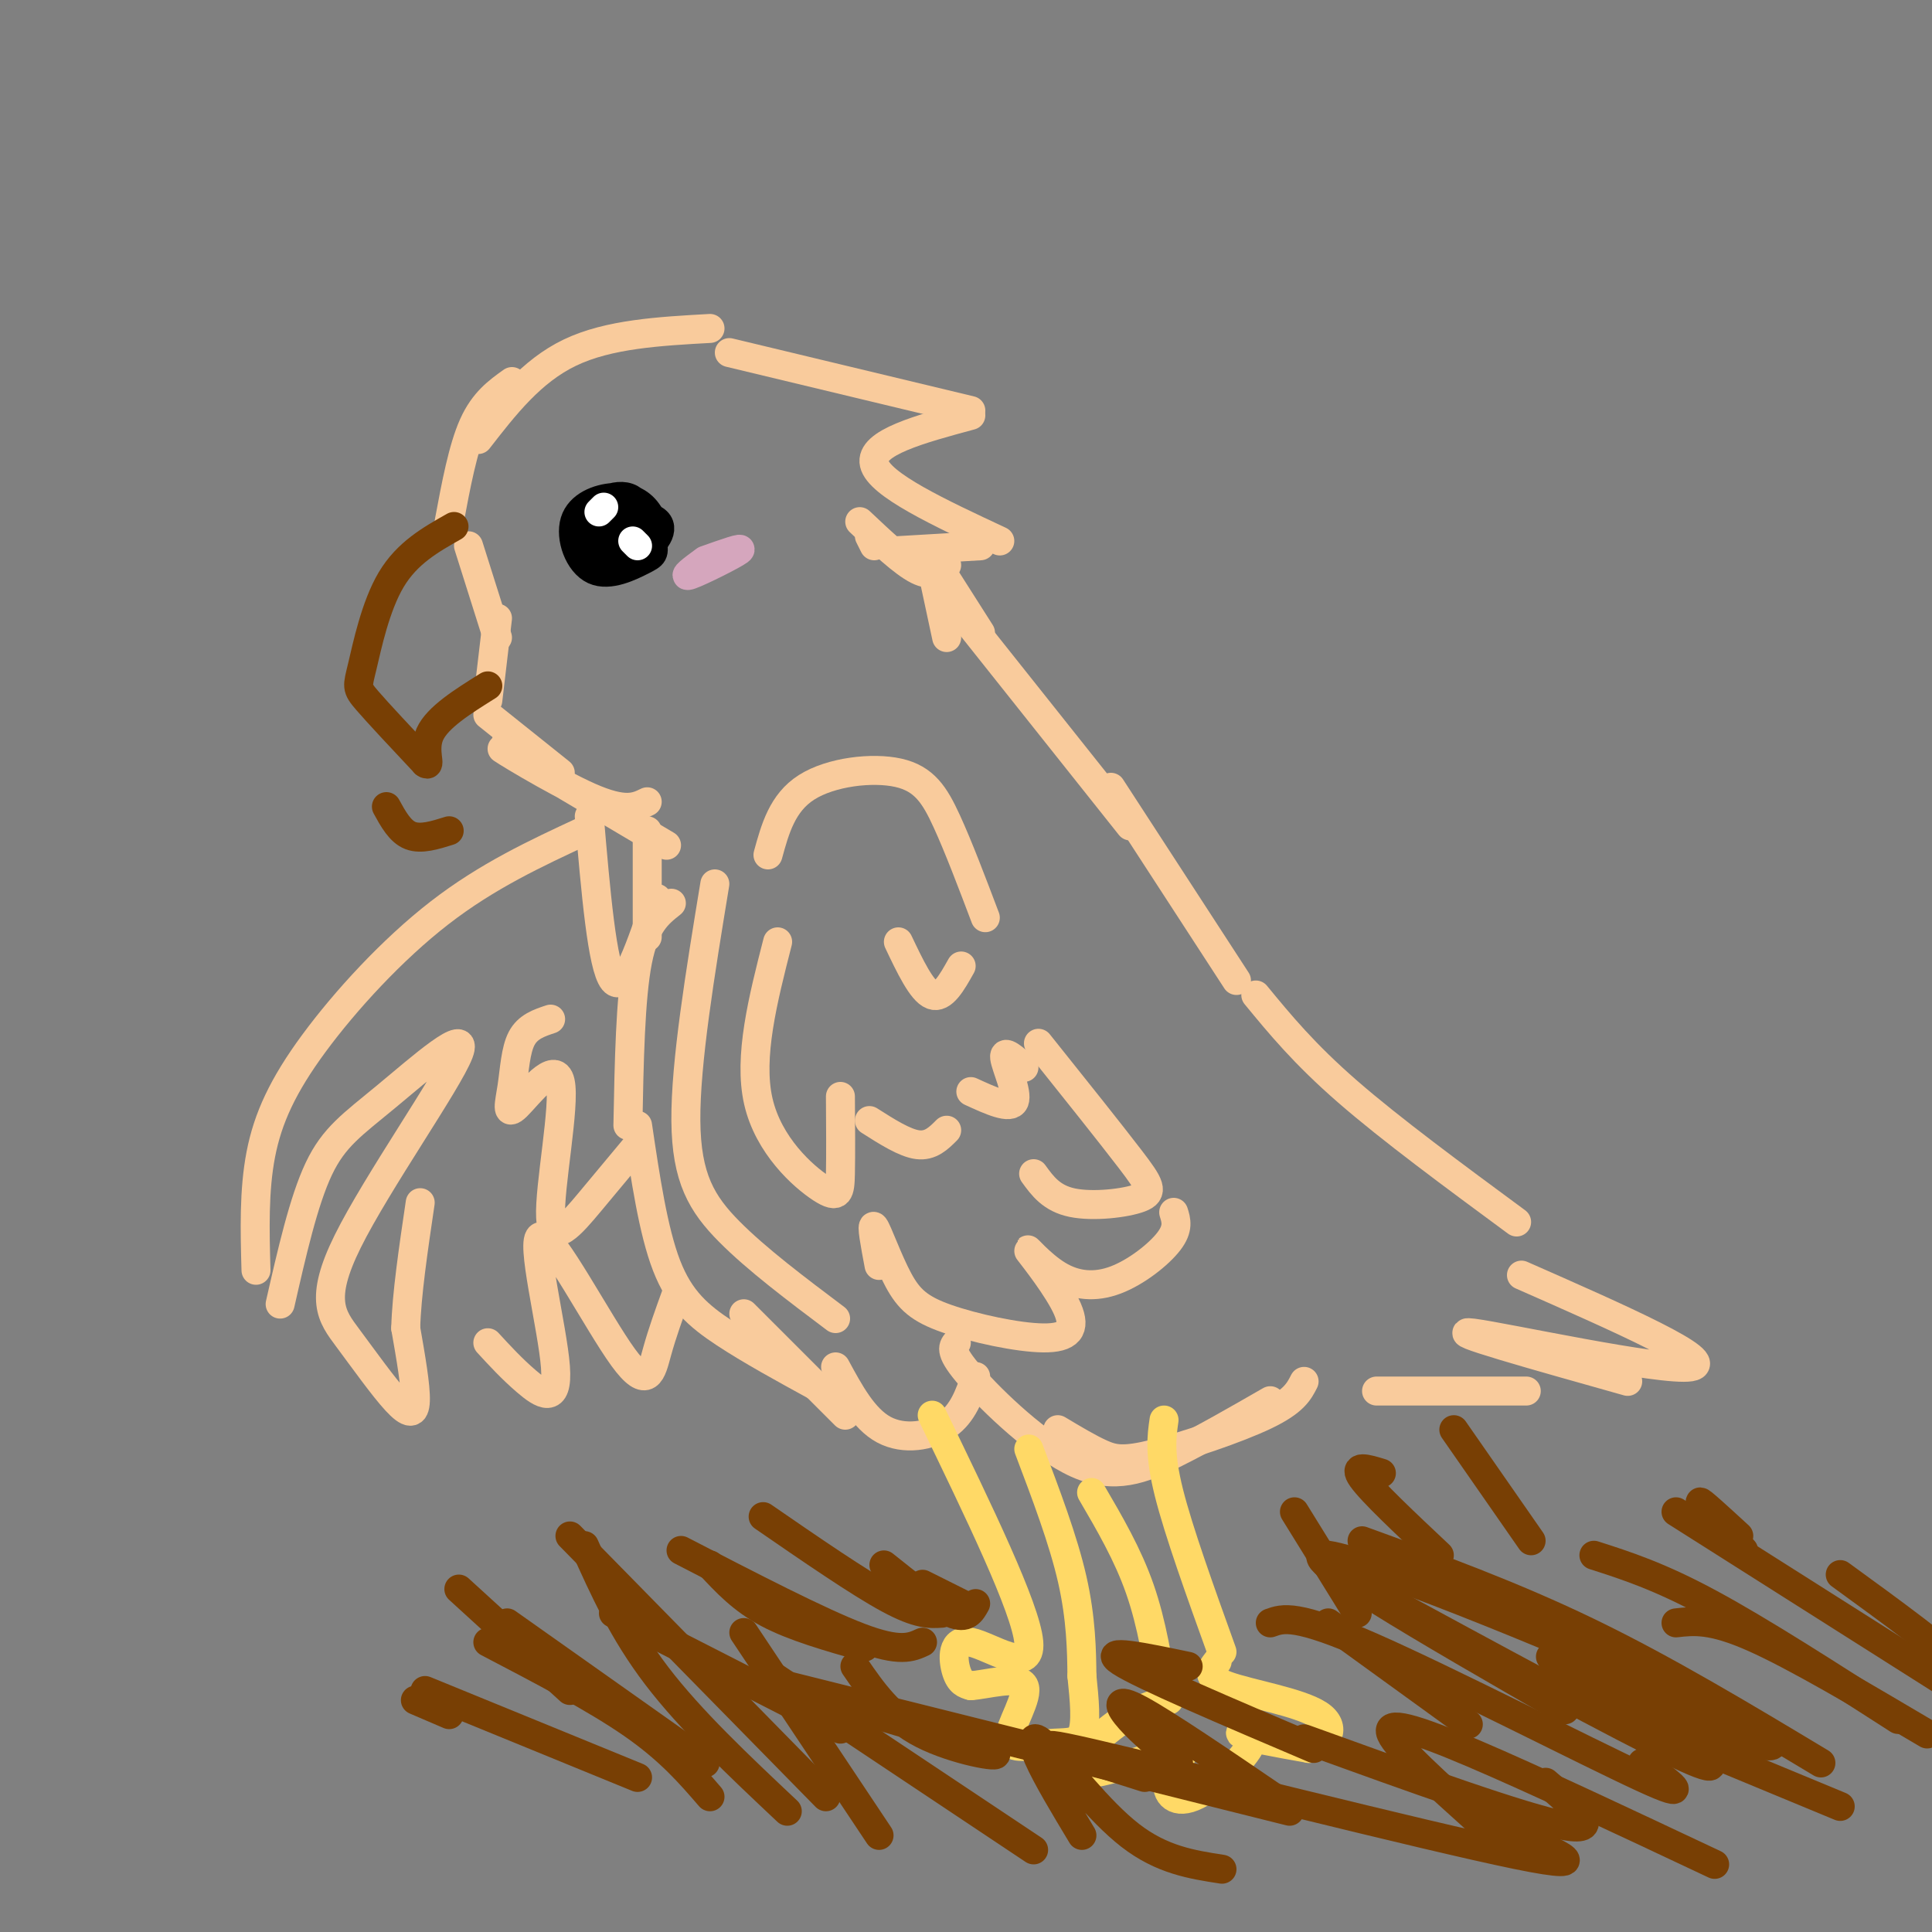 <svg viewBox='0 0 400 400' version='1.1' xmlns='http://www.w3.org/2000/svg' xmlns:xlink='http://www.w3.org/1999/xlink'><rect x="0" y="0" width="400" height="400" fill="#808080" stroke="none"/><g fill='none' stroke='rgb(249,203,156)' stroke-width='6' stroke-linecap='round' stroke-linejoin='round'><path d='M93,108c1.417,-7.583 2.833,-15.167 5,-20c2.167,-4.833 5.083,-6.917 8,-9'/><path d='M99,91c5.500,-7.083 11.000,-14.167 19,-18c8.000,-3.833 18.500,-4.417 29,-5'/><path d='M151,73c0.000,0.000 50.000,12.000 50,12'/><path d='M201,86c-10.500,2.833 -21.000,5.667 -20,10c1.000,4.333 13.500,10.167 26,16'/><path d='M203,113c0.000,0.000 -17.000,1.000 -17,1'/><path d='M148,183c-3.044,18.533 -6.089,37.067 -6,49c0.089,11.933 3.311,17.267 9,23c5.689,5.733 13.844,11.867 22,18'/><path d='M182,262c-0.832,-4.422 -1.664,-8.844 -1,-8c0.664,0.844 2.824,6.955 5,11c2.176,4.045 4.369,6.025 10,8c5.631,1.975 14.699,3.944 20,4c5.301,0.056 6.837,-1.800 5,-6c-1.837,-4.200 -7.045,-10.744 -8,-12c-0.955,-1.256 2.342,2.777 6,5c3.658,2.223 7.677,2.637 12,1c4.323,-1.637 8.949,-5.325 11,-8c2.051,-2.675 1.525,-4.338 1,-6'/><path d='M159,177c1.482,-5.399 2.964,-10.798 8,-14c5.036,-3.202 13.625,-4.208 19,-3c5.375,1.208 7.536,4.631 10,10c2.464,5.369 5.232,12.685 8,20'/><path d='M196,120c0.000,0.000 7.000,11.000 7,11'/><path d='M193,118c0.000,0.000 3.000,14.000 3,14'/><path d='M199,127c0.000,0.000 35.000,44.000 35,44'/><path d='M230,163c0.000,0.000 26.000,40.000 26,40'/><path d='M260,206c5.000,6.083 10.000,12.167 19,20c9.000,7.833 22.000,17.417 35,27'/><path d='M315,264c20.489,9.022 40.978,18.044 35,19c-5.978,0.956 -38.422,-6.156 -45,-7c-6.578,-0.844 12.711,4.578 32,10'/><path d='M316,288c0.000,0.000 -31.000,0.000 -31,0'/><path d='M198,278c-0.744,0.929 -1.488,1.857 3,7c4.488,5.143 14.208,14.500 22,18c7.792,3.500 13.655,1.143 20,-2c6.345,-3.143 13.173,-7.071 20,-11'/><path d='M270,286c-1.054,2.083 -2.107,4.167 -8,7c-5.893,2.833 -16.625,6.417 -23,8c-6.375,1.583 -8.393,1.167 -11,0c-2.607,-1.167 -5.804,-3.083 -9,-5'/><path d='M202,285c-1.311,3.822 -2.622,7.644 -6,10c-3.378,2.356 -8.822,3.244 -13,1c-4.178,-2.244 -7.089,-7.622 -10,-13'/><path d='M97,113c0.000,0.000 6.000,19.000 6,19'/><path d='M103,128c0.000,0.000 -2.000,17.000 -2,17'/><path d='M101,148c0.000,0.000 15.000,12.000 15,12'/><path d='M134,166c-2.311,1.133 -4.622,2.267 -12,-1c-7.378,-3.267 -19.822,-10.933 -18,-10c1.822,0.933 17.911,10.467 34,20'/><path d='M134,172c0.000,0.000 0.000,22.000 0,22'/><path d='M139,187c-2.750,2.167 -5.500,4.333 -7,12c-1.500,7.667 -1.750,20.833 -2,34'/><path d='M132,233c1.622,10.933 3.244,21.867 6,29c2.756,7.133 6.644,10.467 12,14c5.356,3.533 12.178,7.267 19,11'/><path d='M175,293c0.000,0.000 -21.000,-21.000 -21,-21'/></g>
<g fill='none' stroke='rgb(120,63,4)' stroke-width='6' stroke-linecap='round' stroke-linejoin='round'><path d='M94,109c-4.857,2.744 -9.714,5.488 -13,11c-3.286,5.512 -5.000,13.792 -6,18c-1.000,4.208 -1.286,4.345 1,7c2.286,2.655 7.143,7.827 12,13'/><path d='M88,158c1.556,1.133 -0.556,-2.533 1,-6c1.556,-3.467 6.778,-6.733 12,-10'/></g>
<g fill='none' stroke='rgb(0,0,0)' stroke-width='6' stroke-linecap='round' stroke-linejoin='round'><path d='M120,111c-0.983,-0.988 -1.966,-1.975 0,-4c1.966,-2.025 6.881,-5.086 10,-4c3.119,1.086 4.443,6.321 5,9c0.557,2.679 0.348,2.803 -2,4c-2.348,1.197 -6.833,3.466 -10,2c-3.167,-1.466 -5.014,-6.666 -4,-10c1.014,-3.334 4.890,-4.801 8,-5c3.110,-0.199 5.453,0.869 7,3c1.547,2.131 2.299,5.323 1,7c-1.299,1.677 -4.650,1.838 -8,2'/><path d='M127,115c-2.393,-1.165 -4.375,-5.079 -2,-7c2.375,-1.921 9.106,-1.849 11,0c1.894,1.849 -1.049,5.475 -4,6c-2.951,0.525 -5.910,-2.051 -5,-3c0.910,-0.949 5.689,-0.271 7,0c1.311,0.271 -0.844,0.136 -3,0'/><path d='M127,114c0.000,0.000 -1.000,-2.000 -1,-2'/></g>
<g fill='none' stroke='rgb(255,255,255)' stroke-width='6' stroke-linecap='round' stroke-linejoin='round'><path d='M124,106c0.000,0.000 1.000,-1.000 1,-1'/><path d='M132,113c0.000,0.000 -1.000,-1.000 -1,-1'/></g>
<g fill='none' stroke='rgb(255,217,102)' stroke-width='6' stroke-linecap='round' stroke-linejoin='round'><path d='M226,309c3.750,6.417 7.500,12.833 10,20c2.500,7.167 3.750,15.083 5,23'/><path d='M242,352c-3.289,0.889 -6.578,1.778 -11,5c-4.422,3.222 -9.978,8.778 -8,10c1.978,1.222 11.489,-1.889 21,-5'/><path d='M244,362c2.708,0.175 -1.023,3.113 -2,6c-0.977,2.887 0.800,5.722 5,4c4.200,-1.722 10.823,-8.002 12,-11c1.177,-2.998 -3.092,-2.714 -2,-2c1.092,0.714 7.546,1.857 14,3'/><path d='M271,362c3.726,-0.821 6.042,-4.375 2,-7c-4.042,-2.625 -14.440,-4.321 -19,-6c-4.560,-1.679 -3.280,-3.339 -2,-5'/><path d='M253,342c-4.500,-12.500 -9.000,-25.000 -11,-33c-2.000,-8.000 -1.500,-11.500 -1,-15'/><path d='M193,293c9.702,20.024 19.405,40.048 20,47c0.595,6.952 -7.917,0.833 -12,0c-4.083,-0.833 -3.738,3.619 -3,6c0.738,2.381 1.869,2.690 3,3'/><path d='M201,349c3.238,-0.189 9.832,-2.161 11,0c1.168,2.161 -3.089,8.456 -3,11c0.089,2.544 4.524,1.339 8,1c3.476,-0.339 5.993,0.189 7,-2c1.007,-2.189 0.503,-7.094 0,-12'/><path d='M224,347c-0.044,-5.111 -0.156,-11.889 -2,-20c-1.844,-8.111 -5.422,-17.556 -9,-27'/></g>
<g fill='none' stroke='rgb(213,166,189)' stroke-width='6' stroke-linecap='round' stroke-linejoin='round'><path d='M146,116c4.133,-1.467 8.267,-2.933 7,-2c-1.267,0.933 -7.933,4.267 -10,5c-2.067,0.733 0.467,-1.133 3,-3'/></g>
<g fill='none' stroke='rgb(249,203,156)' stroke-width='6' stroke-linecap='round' stroke-linejoin='round'><path d='M136,186c-3.333,9.917 -6.667,19.833 -9,17c-2.333,-2.833 -3.667,-18.417 -5,-34'/><path d='M121,172c-10.060,4.673 -20.119,9.345 -30,17c-9.881,7.655 -19.583,18.292 -26,27c-6.417,8.708 -9.548,15.488 -11,23c-1.452,7.512 -1.226,15.756 -1,24'/><path d='M58,270c2.433,-10.689 4.865,-21.378 8,-28c3.135,-6.622 6.971,-9.175 14,-15c7.029,-5.825 17.251,-14.920 15,-9c-2.251,5.920 -16.976,26.854 -23,39c-6.024,12.146 -3.347,15.503 0,20c3.347,4.497 7.363,10.134 10,13c2.637,2.866 3.896,2.962 4,0c0.104,-2.962 -0.948,-8.981 -2,-15'/><path d='M84,275c0.167,-6.833 1.583,-16.417 3,-26'/><path d='M101,278c2.486,2.702 4.972,5.403 8,8c3.028,2.597 6.599,5.088 6,-3c-0.599,-8.088 -5.367,-26.756 -3,-27c2.367,-0.244 11.868,17.934 17,25c5.132,7.066 5.895,3.019 7,-1c1.105,-4.019 2.553,-8.009 4,-12'/><path d='M132,237c-3.189,3.838 -6.379,7.677 -10,12c-3.621,4.323 -7.675,9.132 -8,3c-0.325,-6.132 3.079,-23.204 2,-28c-1.079,-4.796 -6.640,2.683 -9,5c-2.360,2.317 -1.520,-0.530 -1,-4c0.520,-3.470 0.720,-7.563 2,-10c1.280,-2.437 3.640,-3.219 6,-4'/><path d='M215,216c7.435,9.304 14.869,18.607 19,24c4.131,5.393 4.958,6.875 2,8c-2.958,1.125 -9.702,1.893 -14,1c-4.298,-0.893 -6.149,-3.446 -8,-6'/><path d='M161,195c-3.042,11.917 -6.083,23.833 -4,33c2.083,9.167 9.292,15.583 13,18c3.708,2.417 3.917,0.833 4,-3c0.083,-3.833 0.042,-9.917 0,-16'/><path d='M180,232c3.667,2.333 7.333,4.667 10,5c2.667,0.333 4.333,-1.333 6,-3'/><path d='M201,226c4.111,1.889 8.222,3.778 9,2c0.778,-1.778 -1.778,-7.222 -2,-9c-0.222,-1.778 1.889,0.111 4,2'/><path d='M186,195c2.417,5.083 4.833,10.167 7,11c2.167,0.833 4.083,-2.583 6,-6'/><path d='M196,117c-1.500,1.250 -3.000,2.500 -6,1c-3.000,-1.500 -7.500,-5.750 -12,-10'/><path d='M181,113c0.000,0.000 -1.000,-2.000 -1,-2'/></g>
<g fill='none' stroke='rgb(120,63,4)' stroke-width='6' stroke-linecap='round' stroke-linejoin='round'><path d='M118,350c0.000,0.000 -23.000,-21.000 -23,-21'/><path d='M105,336c0.000,0.000 41.000,29.000 41,29'/><path d='M163,375c-10.000,-9.417 -20.000,-18.833 -27,-28c-7.000,-9.167 -11.000,-18.083 -15,-27'/><path d='M118,318c0.000,0.000 53.000,54.000 53,54'/><path d='M182,380c0.000,0.000 -28.000,-42.000 -28,-42'/><path d='M160,347c0.000,0.000 54.000,36.000 54,36'/><path d='M224,380c-3.637,-6.042 -7.274,-12.083 -9,-16c-1.726,-3.917 -1.542,-5.708 2,-2c3.542,3.708 10.440,12.917 17,18c6.560,5.083 12.780,6.042 19,7'/><path d='M244,365c-3.800,-3.156 -7.600,-6.311 -10,-9c-2.400,-2.689 -3.400,-4.911 2,-2c5.400,2.911 17.200,10.956 29,19'/><path d='M306,377c-8.378,-7.533 -16.756,-15.067 -18,-18c-1.244,-2.933 4.644,-1.267 17,4c12.356,5.267 31.178,14.133 50,23'/><path d='M311,345c0.000,0.000 70.000,29.000 70,29'/><path d='M347,336c3.667,-0.417 7.333,-0.833 16,3c8.667,3.833 22.333,11.917 36,20'/><path d='M360,318c-4.083,-3.750 -8.167,-7.500 -8,-7c0.167,0.500 4.583,5.250 9,10'/><path d='M301,296c0.000,0.000 16.000,23.000 16,23'/><path d='M286,305c-3.000,-0.917 -6.000,-1.833 -4,1c2.000,2.833 9.000,9.417 16,16'/><path d='M268,313c0.000,0.000 13.000,21.000 13,21'/><path d='M147,324c3.333,3.583 6.667,7.167 12,10c5.333,2.833 12.667,4.917 20,7'/><path d='M141,321c14.333,7.417 28.667,14.833 37,18c8.333,3.167 10.667,2.083 13,1'/><path d='M158,314c9.917,6.833 19.833,13.667 26,17c6.167,3.333 8.583,3.167 11,3'/><path d='M183,324c5.417,4.333 10.833,8.667 14,10c3.167,1.333 4.083,-0.333 5,-2'/><path d='M191,328c0.000,0.000 8.000,4.000 8,4'/><path d='M177,345c3.622,5.267 7.244,10.533 14,14c6.756,3.467 16.644,5.133 15,4c-1.644,-1.133 -14.822,-5.067 -28,-9'/><path d='M163,349c0.000,0.000 104.000,26.000 104,26'/><path d='M237,368c-14.533,-4.578 -29.067,-9.156 -11,-5c18.067,4.156 68.733,17.044 88,21c19.267,3.956 7.133,-1.022 -5,-6'/><path d='M270,360c22.833,8.250 45.667,16.500 54,18c8.333,1.500 2.167,-3.750 -4,-9'/><path d='M263,336c2.644,-0.956 5.289,-1.911 21,5c15.711,6.911 44.489,21.689 56,27c11.511,5.311 5.756,1.156 0,-3'/><path d='M283,329c26.417,14.333 52.833,28.667 64,34c11.167,5.333 7.083,1.667 3,-2'/><path d='M282,319c15.583,5.667 31.167,11.333 47,19c15.833,7.667 31.917,17.333 48,27'/><path d='M330,322c6.750,2.167 13.500,4.333 24,10c10.500,5.667 24.750,14.833 39,24'/><path d='M347,313c0.000,0.000 71.000,45.000 71,45'/><path d='M381,326c10.756,7.822 21.511,15.644 27,21c5.489,5.356 5.711,8.244 5,10c-0.711,1.756 -2.356,2.378 -4,3'/><path d='M321,343c14.946,7.006 29.893,14.012 39,17c9.107,2.988 12.375,1.958 -9,-8c-21.375,-9.958 -67.393,-28.845 -76,-30c-8.607,-1.155 20.196,15.423 49,32'/><path d='M275,336c0.000,0.000 29.000,21.000 29,21'/><path d='M246,345c-9.167,-1.917 -18.333,-3.833 -14,-1c4.333,2.833 22.167,10.417 40,18'/><path d='M127,334c0.000,0.000 47.000,24.000 47,24'/><path d='M101,340c11.167,5.833 22.333,11.667 30,17c7.667,5.333 11.833,10.167 16,15'/><path d='M88,350c0.000,0.000 44.000,18.000 44,18'/><path d='M86,352c0.000,0.000 7.000,3.000 7,3'/><path d='M93,172c-2.917,0.917 -5.833,1.833 -8,1c-2.167,-0.833 -3.583,-3.417 -5,-6'/></g>
</svg>